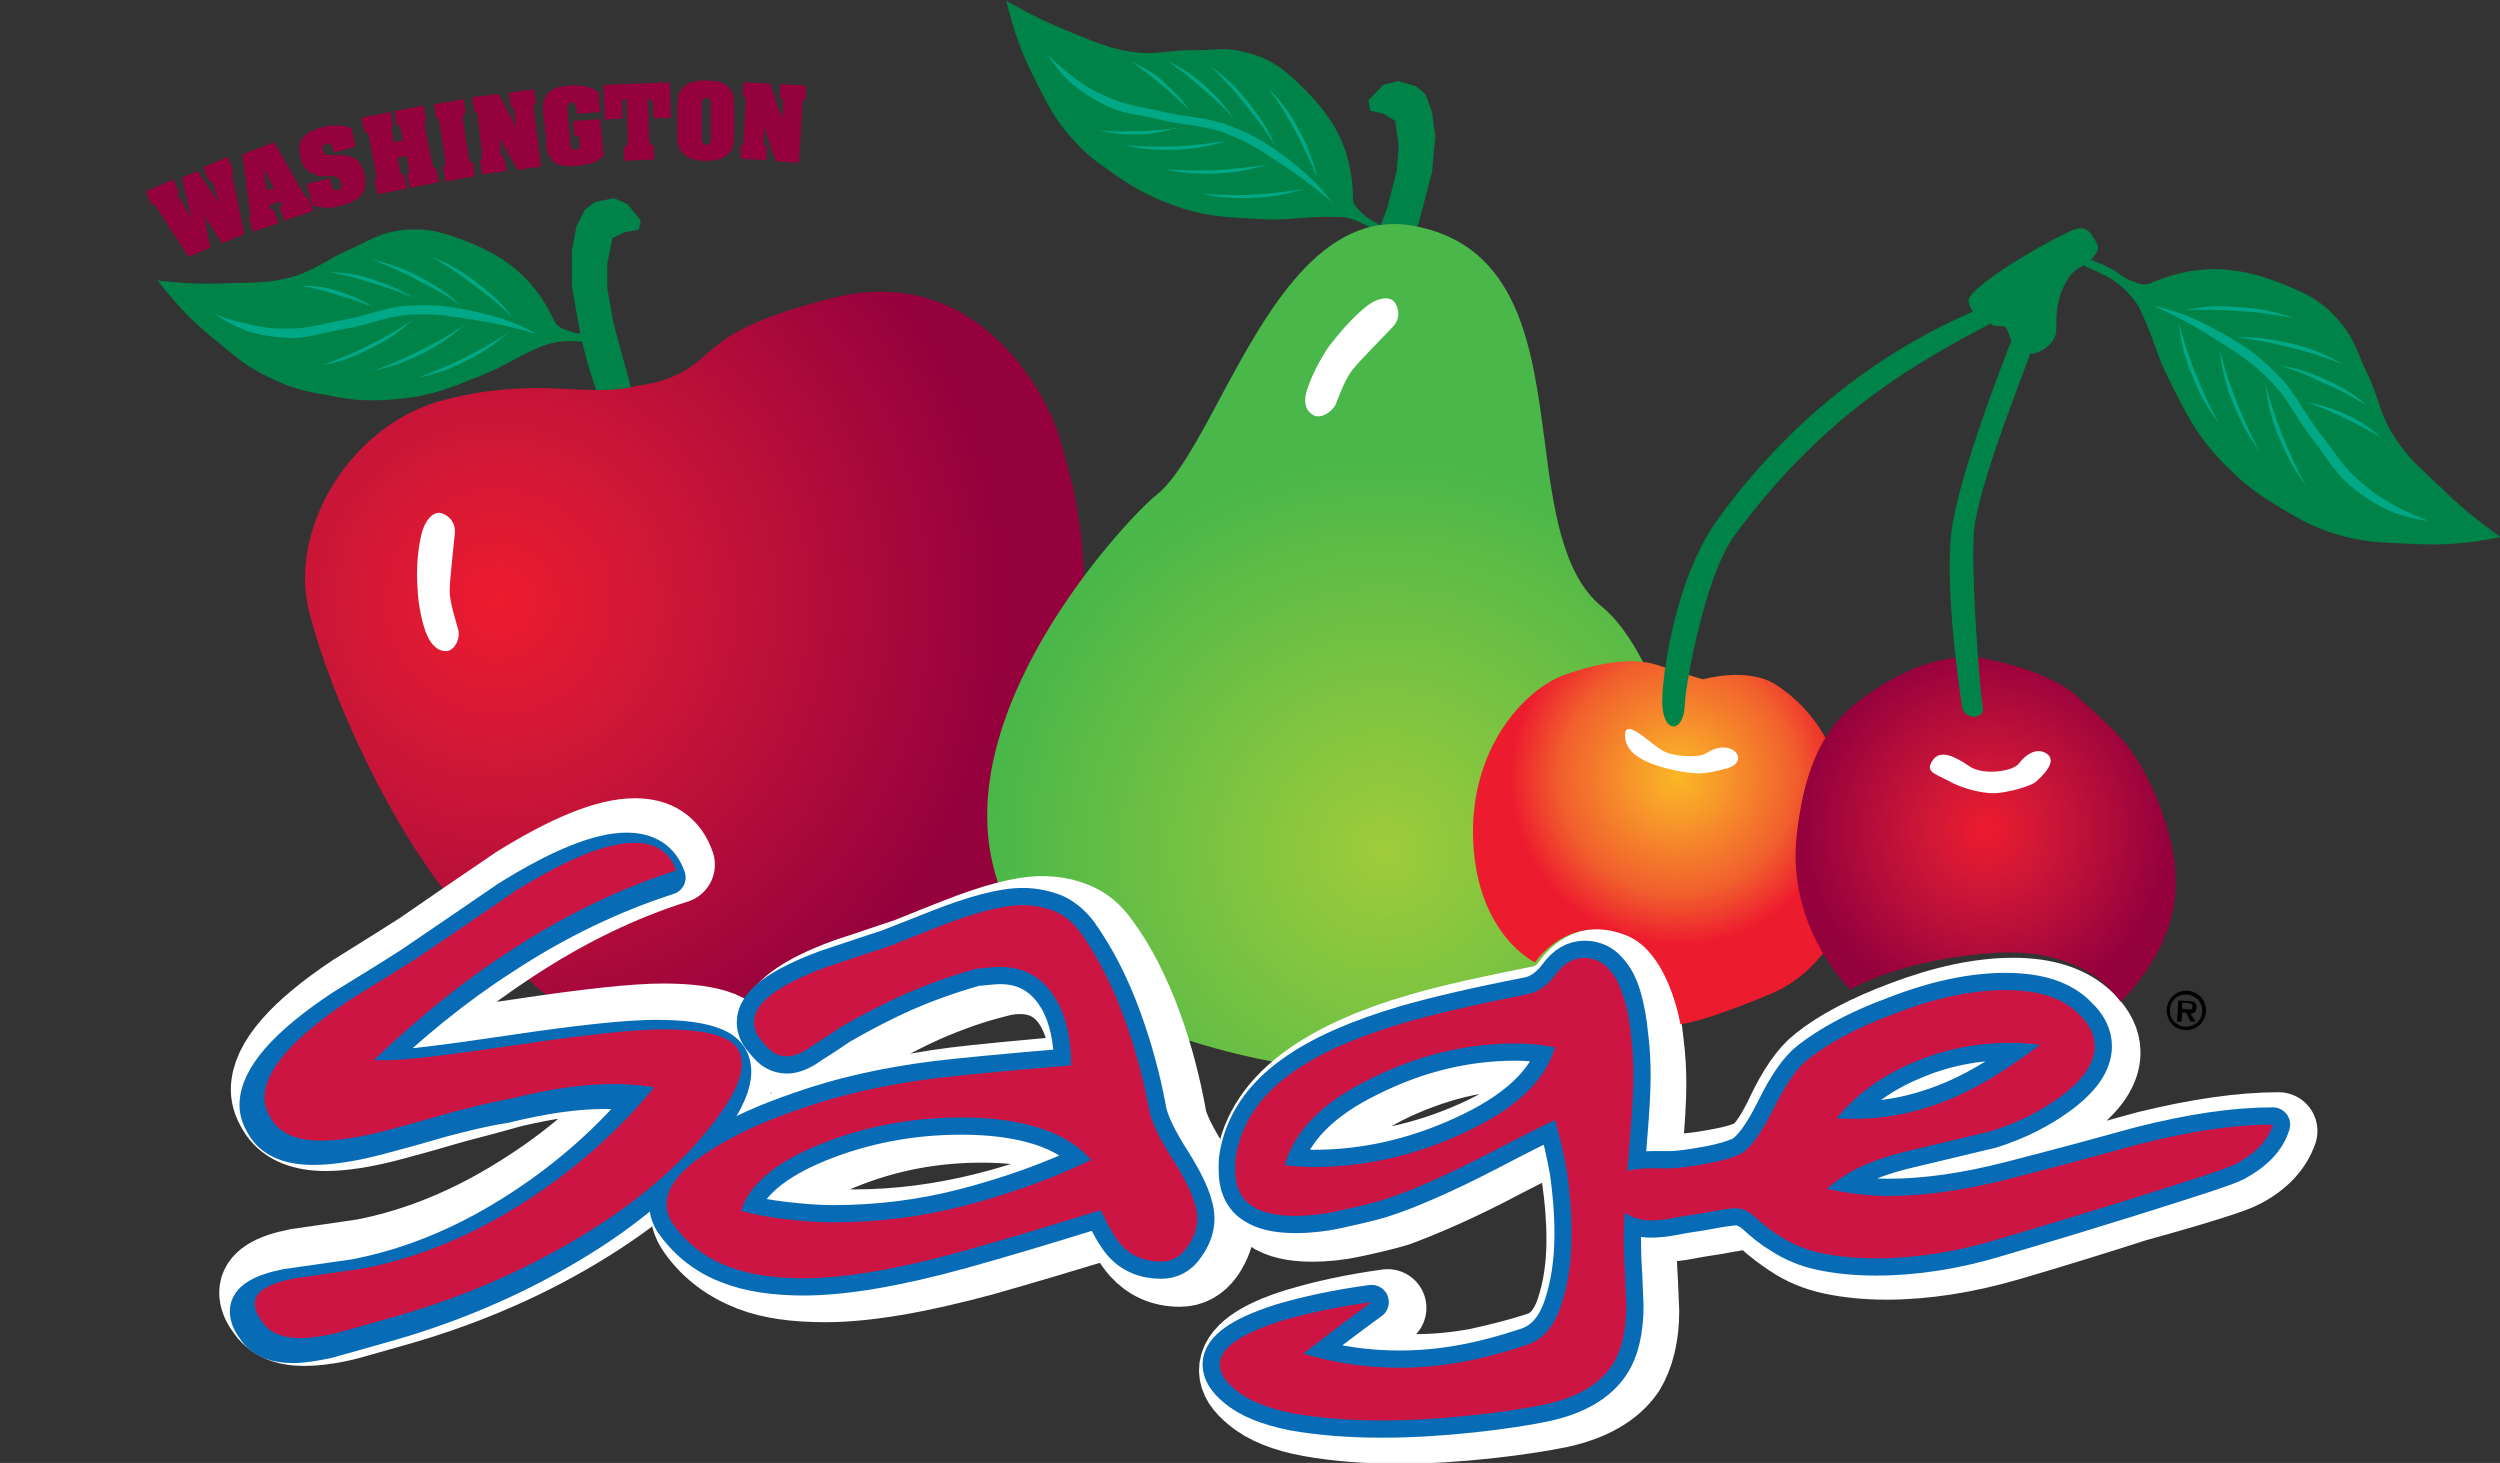 <?xml version="1.0" encoding="UTF-8"?> <svg xmlns="http://www.w3.org/2000/svg" xmlns:xlink="http://www.w3.org/1999/xlink" version="1.1" id="Layer_1" x="0px" y="0px" viewBox="0 0 388.6 227.4" style="enable-background:new 0 0 388.6 227.4;" xml:space="preserve"><rect x="0" y="0" width="388.6" height="227.4" fill="#333333" stroke="none"/> <style type="text/css"> .st0{fill:#008348;} .st1{fill:#00A886;} .st2{fill:url(#SVGID_1_);} .st3{fill:url(#SVGID_2_);} .st4{fill:#FFFFFF;} .st5{fill:#95013D;stroke:#231F20;} .st6{fill:#95013D;stroke:#FFFFFF;stroke-width:12.043;stroke-linecap:round;stroke-linejoin:round;} .st7{fill:none;stroke:#FFFFFF;stroke-width:12.043;stroke-linecap:round;stroke-linejoin:round;} .st8{fill:none;stroke:#076CB5;stroke-width:5.353;stroke-linecap:round;stroke-linejoin:round;} .st9{fill:#95013D;stroke:#076CB5;stroke-width:5.353;stroke-linecap:round;stroke-linejoin:round;} .st10{fill:#CD1543;} .st11{fill:#010101;} .st12{fill:#95013D;} .st13{fill:url(#SVGID_3_);} .st14{fill:url(#SVGID_4_);} .st15{fill:#FAA22B;} .st16{fill:#C32655;} .st17{fill:#C42655;} </style> <g> <polygon class="st0" points="98.1,60.3 95.4,50.4 94.4,44.9 94.4,41 95.2,37 97.1,36.1 99.3,35.7 99.6,34.3 97.5,31.7 95.4,30.8 92.5,31.4 90.9,32.6 89.6,35.2 88.9,39 88.9,44.5 90.2,51.9 91.2,56 93.1,62.1 98.1,60.3 "></polygon> <g> <path class="st0" d="M87,51.8c-3-7.4-7.1-11.4-14.5-14.3c-4-1.5-6.6-2.3-10.9-1.6c-2.9,0.5-4.4,1.6-7.1,2.8 c-3.7,1.6-5.4,3.3-9.3,4.4c-3.4,0.9-5.5,0.8-9.1,0.9c-4.5,0.2-7.1,0.1-11.6-0.4c3.3,4.2,5.4,6.4,9.5,9.7c2.9,2.4,4.5,3.8,7.9,5.4 c3.3,1.6,5.3,2.1,8.8,2.7c3.9,0.8,6.2,1,10.2,0.7c5.8-0.4,8.9-1.7,14.3-3.9c3.5-1.4,5.2-2.8,8.6-4.2c1.3-0.6,2-0.8,3.3-1.4 L87,51.8L87,51.8z"></path> <path class="st0" d="M94.8,54.3c-0.2,0.1-2.8-1.1-4.7-1.2c-2.3-0.2-3.7,0-5.9,0.7c-1.1,0.4-1.7,0.6-2.6,1.2l2.8-3.9l1.4-1.8 c0.2,0.4,0.3,0.6,0.6,1c0.6,0.7,1.3,0.9,2.2,1.2c1.3,0.5,2.2,0.3,3.6,0.6c1.1,0.3,1.7,0.5,2.8,0.9C95,53.5,95.3,54.1,94.8,54.3 L94.8,54.3z"></path> <path class="st1" d="M83.6,52c-3.6-1.1-5.7-1.6-9.5-2.2c-3.9-0.6-6.1-1.1-10-0.9c-4.1,0.2-6.3,1.5-10.4,2.2 c-3.7,0.6-5.7,1.6-9.5,1.4c-4.4-0.3-7.1-1.2-10.8-3.7c1.7,0.7,2.6,1,4.4,1.4c2.6,0.6,4.2,0.9,6.8,0.9c3.5,0,5.5-0.8,9-1.4 c4-0.7,6.1-2,10.1-2.2c4.1-0.2,6.4,0.1,10.4,1C78.1,49.4,80.2,50.2,83.6,52L83.6,52z"></path> <path class="st1" d="M79.8,49.5c-1.7-2.2-2.9-3.4-5.1-5.1c-2.7-2.1-4.4-3.2-7.6-4.5c2.9,1.7,4.5,2.8,7.2,4.9 C76.6,46.5,77.8,47.5,79.8,49.5L79.8,49.5z"></path> <path class="st1" d="M71.8,47.6c-2.1-1.9-3.4-2.8-5.9-4.2c-3-1.6-4.9-2.3-8.2-3.1c3.2,1.2,4.9,2,7.9,3.6 C68.1,45.2,69.5,46,71.8,47.6L71.8,47.6z"></path> <path class="st1" d="M64.4,46.4c-2.1-1.3-3.4-1.9-5.7-2.7c-2.8-1-4.5-1.3-7.5-1.4c2.9,0.5,4.5,1,7.3,1.9 C60.9,44.9,62.2,45.4,64.4,46.4L64.4,46.4z"></path> <path class="st1" d="M58,47.7c-1.5-0.9-2.5-1.4-4.2-2c-2.7-1-4.3-1.3-7.1-1.3c2.7,0.5,4.3,0.9,6.9,1.8 C55.4,46.7,56.3,47.1,58,47.7L58,47.7z"></path> <path class="st1" d="M65,58.7c2.8-0.6,4.3-1.1,6.8-2.3c3.1-1.5,4.8-2.6,7.3-4.8c-2.8,1.9-4.5,2.8-7.5,4.3 C69.1,57.1,67.6,57.7,65,58.7L65,58.7z"></path> <path class="st1" d="M58.1,57.6c2.8-0.6,4.3-1.1,6.8-2.3c3.1-1.5,4.8-2.6,7.3-4.8c-2.8,1.9-4.5,2.8-7.5,4.3 C62.2,56,60.8,56.6,58.1,57.6L58.1,57.6z"></path> <path class="st1" d="M50.1,56.8c2.8-0.6,4.3-1.1,6.8-2.3c3.1-1.5,4.8-2.6,7.3-4.8c-2.8,1.9-4.5,2.8-7.5,4.3 C54.2,55.2,52.7,55.8,50.1,56.8L50.1,56.8z"></path> </g> <radialGradient id="SVGID_1_" cx="77.459" cy="93.53" r="78.192" gradientUnits="userSpaceOnUse"> <stop offset="0" style="stop-color:#ED1B2E"></stop> <stop offset="0.332" style="stop-color:#CE1737"></stop> <stop offset="1" style="stop-color:#95013D"></stop> </radialGradient> <path class="st2" d="M98.9,60l-0.4,0.1c-7.6,1.7-15-1.6-29.2,2C54.9,65.6,44.8,81.8,48,94.9C51.3,108,60.9,129.4,72,142 c11.1,12.6,25.7,24.5,35,22.2c9.4-2.3,12.8-10.3,17-11.3c4.3-1.1,15.4,3.5,21.5,2c6.1-1.5,17.6-14.9,21.5-42.5 c3.9-27.6-0.8-38.4-2.2-44c-1.4-5.6-12.1-27.9-35.3-22.1c-22.8,5.7-16.9,10.2-27.8,13.2L98.9,60L98.9,60z"></path> </g> <g> <path class="st0" d="M210.3,32.8c0.3-7.9-1.9-13.4-7.5-18.9c-3-3-5.1-4.8-9.3-5.8c-2.9-0.8-4.7-0.3-7.7-0.3 c-4-0.1-6.3,0.9-10.2,0.2c-3.5-0.6-5.4-1.5-8.7-2.8c-4.2-1.7-6.5-2.8-10.5-5.1c1.3,5.1,2.3,8,4.7,12.7c1.7,3.3,2.6,5.3,5,8.1 c2.3,2.8,4,4,7,6.1c3.3,2.3,5.3,3.4,9,4.8c5.4,2,8.9,2,14.7,2.3c3.7,0.1,5.8-0.4,9.6-0.4c1.4,0,2.2,0,3.6,0.1L210.3,32.8 L210.3,32.8z"></path> <polygon class="st0" points="212.1,41.7 215.7,32.1 217.1,26.6 217.4,22.7 216.9,18.8 215.1,17.7 213,17.2 212.7,15.6 215,13.2 217.3,12.6 220.1,13.4 221.6,14.7 222.6,17.4 223.1,21.2 222.6,26.7 220.7,34 219.4,38 217,43.9 212.1,41.7 "></polygon> <path class="st0" d="M216.5,38.2c-0.3,0-2.1-2.1-3.8-3c-2-1.1-3.4-1.5-5.7-1.7c-1.1-0.1-1.8-0.1-2.9,0l4.1-2.4l1.9-1 c0,0.4,0,0.7,0.2,1.1c0.3,0.9,0.8,1.3,1.5,2c1,1,1.9,1.2,3,2c0.9,0.7,1.4,1.1,2.2,2C216.9,37.6,217,38.2,216.5,38.2L216.5,38.2z"></path> <path class="st1" d="M207.2,31.6c-2.8-2.5-4.6-3.8-7.7-5.9c-3.3-2.1-5.1-3.5-8.8-4.9c-3.9-1.5-6.4-1.2-10.4-2.2 c-3.6-0.9-5.9-0.8-9.2-2.6c-3.9-2.1-6-4-8.4-7.7c1.2,1.3,2,2,3.4,3.1c2.1,1.7,3.4,2.5,5.9,3.6c3.2,1.5,5.3,1.5,8.8,2.4 c3.9,0.9,6.4,0.7,10.2,2.1c3.8,1.4,5.8,2.7,9.1,5.1C203.1,27,204.8,28.5,207.2,31.6L207.2,31.6z"></path> <path class="st1" d="M204.8,27.7c-0.7-2.7-1.3-4.3-2.5-6.8c-1.6-3-2.7-4.7-5.1-7.1c2,2.8,3,4.4,4.6,7.4 C203,23.7,203.7,25.1,204.8,27.7L204.8,27.7z"></path> <path class="st1" d="M198.2,22.7c-1.1-2.6-2-4-3.7-6.2c-2.1-2.7-3.5-4.1-6.3-6.2c2.4,2.4,3.7,3.8,5.8,6.5 C195.8,19,196.7,20.3,198.2,22.7L198.2,22.7z"></path> <path class="st1" d="M191.9,18.6c-1.4-2-2.3-3.1-4.1-4.8c-2.2-2-3.6-3-6.3-4.3c2.4,1.7,3.7,2.7,5.9,4.7 C189.3,15.8,190.3,16.8,191.9,18.6L191.9,18.6z"></path> <path class="st1" d="M184.9,17.2c-1-1.5-1.7-2.3-3-3.5c-2-2-3.4-2.9-6-4.1c2.3,1.6,3.5,2.6,5.6,4.4 C182.9,15.2,183.6,15.9,184.9,17.2L184.9,17.2z"></path> <path class="st1" d="M186.7,30.1c2.8,0.6,4.4,0.7,7.2,0.7c3.4-0.1,5.4-0.4,8.7-1.4c-3.3,0.5-5.2,0.7-8.6,0.9 C191.1,30.4,189.5,30.3,186.7,30.1L186.7,30.1z"></path> <path class="st1" d="M181,26.3c2.8,0.6,4.4,0.7,7.2,0.7c3.4-0.1,5.4-0.4,8.7-1.4c-3.3,0.5-5.2,0.7-8.6,0.9 C185.4,26.5,183.8,26.5,181,26.3L181,26.3z"></path> <path class="st1" d="M174.8,22.6c2.8,0.6,4.4,0.7,7.2,0.7c3.4-0.1,5.4-0.4,8.7-1.4c-3.3,0.5-5.2,0.7-8.6,0.9 C179.2,22.8,177.6,22.8,174.8,22.6L174.8,22.6z"></path> <radialGradient id="SVGID_2_" cx="215.204" cy="132.285" r="62.163" gradientUnits="userSpaceOnUse"> <stop offset="0" style="stop-color:#9FCC3B"></stop> <stop offset="1" style="stop-color:#49B749"></stop> </radialGradient> <path class="st3" d="M219.7,35.1L219.7,35.1c-14.2-2.6-22.9,13.5-29.9,26.5c-3.4,6.4-6.9,12.9-10,15.3c-3.9,3-31.5,31.9-25.5,57.4 c3.6,15.5,18.2,25.8,43.4,30.7c40,7.8,55.2-5.3,60.9-17.7c8.8-19.1-1.1-46.2-9.6-53c-6.2-5-7.6-15.6-8.9-25.8 C238.2,54.2,236.2,38.1,219.7,35.1z"></path> <path class="st4" d="M204.1,64.5c1.1,0.7,2.9-0.4,3.5-1.6c0.5-1.2,1.5-4.1,2.7-5.5c1.1-1.4,4.7-5,6.2-6.6c1.5-1.6,0.7-3.6,0-4.1 c-0.6-0.5-2.2-0.6-4.2,1c-2,1.6-4,3.9-5.7,6.1c-1.6,2.3-2.9,5.1-3.4,6.7C202.6,62.3,202.8,63.7,204.1,64.5L204.1,64.5z"></path> <path class="st1" d="M170.9,20.3c1.8,0.4,2.8,0.5,4.6,0.6c2.8,0.1,4.5-0.2,7.2-1c-2.8,0.4-4.3,0.5-7.1,0.5 C173.7,20.5,172.7,20.4,170.9,20.3L170.9,20.3z"></path> </g> <g> <path class="st5" d="M301.6,165.6c4.8-2.1,9.9-3.1,15.4-3.1c1.5,0,2.9,0.1,4.4,0.3c-4.8,3.6-9.2,6.4-13.4,8.2 c-5.1,2.2-10.2,3.3-15.2,3.3c-0.5,0-1,0-1.5,0c-0.5,0-1,0-1.5-0.1C292.9,170.6,296.8,167.7,301.6,165.6L301.6,165.6z M351.9,181.4 c3.1-1.7,5-3.7,5.7-6.1c-5.9,0-12.7,1-20.6,3c-6.5,1.8-13.2,3.6-20.2,5.4c-7,1.8-13.3,2.7-19,2.7c-3,0-6.2-0.4-9.5-1.1 c2.7-2.5,6.6-4.4,11.8-5.7c2.9-0.7,7.5-1.8,13.8-3.3c4.1-1.3,7.6-3.1,10.5-5.2c3.7-2.7,5.5-5.3,5.5-8c0-1.7-0.8-3.4-2.4-5 c-2.5-2.6-6.3-3.8-11.5-3.8c-5.1,0-10.9,1.2-17.3,3.7c-5.7,2.1-10.1,4.5-13.3,7c-1.8,1.4-3.6,4-5.5,7.9c-1.9,3.8-3.6,6.1-5.1,6.9 c-1.1,0.5-2.7,1-4.8,1.4c-2.2,0.4-4,0.7-5.7,0.8c-1.1,0-2.1,0-3.1,0c-1.9,0-3.5,0.2-4.6,0.6c-1.1,0.4-1.6,1.2-1.6,2.4 c0,0.4,0.2,1.1,0.5,2.1c0.3,1,1,1.7,2,2.2c1,0.5,2.1,0.8,3.4,0.8c1,0,2.2-0.1,3.7-0.4c1.5-0.3,2.9-0.5,4.2-0.7 c2.7-0.5,4.5-0.8,5.4-0.8c0.8,0,1.7,0.4,2.6,1.1c1.5,1.4,2.9,2.5,4.1,3.2c2,1.3,4.1,2.2,6.6,2.7c2.4,0.5,5.2,0.8,8.4,0.8 c6.1,0,12.6-1,19.4-3.1c6.8-2,13.4-4.1,19.8-6C345,183.9,350.6,182.1,351.9,181.4L351.9,181.4z"></path> <g> <path class="st6" d="M70.7,171.6c-4.1,1.2-7.3,2.1-9.6,2.7c-4.4,1.2-7.9,1.7-10.5,1.7c-3.5,0-6-1-7.4-3c-0.8-1.2-1.3-2.4-1.3-3.6 c0-4.2,4.4-9.3,13.1-15.1c5.3-3.3,8.8-5.5,10.5-6.6c4.9-3.4,9.9-6.8,14.9-10.2c7.9-4.9,14-7.4,18.3-7.4c3.3,0,5.4,1.4,6.4,4.3 c-8.6,2.7-17.1,6.8-25.6,12.4c-7.2,4.7-14.2,10.3-21,16.9h2c2.9,0,9.6-0.8,20.2-2.4c10.6-1.6,18-2.4,22.4-2.4 c3.9,0,6.9,0.4,8.9,1.2c2,0.8,3.1,2.2,3.1,4.2c0,1.9-1.1,4.4-3.2,7.4c-5.1,7.2-12.5,13.7-22.2,19.5c-9,5.4-18.9,9.5-29.5,12.4 c-4.5,1.3-7,2-7.7,2.1c-2,0.4-3.7,0.6-5.2,0.6c-3,0-5-0.9-6.2-2.8c-0.7-0.9-1-1.8-1-2.6c0-1.8,2-3.1,6.1-3.9 c3.4-0.5,6.9-1,10.3-1.5c8.8-1.7,17.3-5.3,25.6-10.7c7.5-4.8,13.9-10.6,19.3-17.2c-2.5-0.4-4.7-0.5-6.4-0.5 c-4.3,0-9.4,0.7-15.4,2.1C76.8,170,73.8,170.8,70.7,171.6L70.7,171.6z"></path> <path class="st7" d="M130.8,178.9c6.9-2.8,14.1-4.2,21.8-4.2c4.5,0,8.5,0.5,12,1.6c3.5,1.1,6.1,2.7,8,5c-6.1,2.9-12.6,5.3-19.4,7 c-6.8,1.7-13.6,2.6-20.3,2.6c-2.3,0-4.8-0.2-7.3-0.5c-2.5-0.3-4.8-0.7-6.8-1.3C119.9,185.1,123.9,181.6,130.8,178.9L130.8,178.9z M158.5,151.6c3.9,0,6.8,1.8,8.7,5.3c1.4,2.7,2.2,6,2.2,9.9c-10.7,0.9-17.7,1.6-20.9,2c-7.8,1-14.8,2.6-20.9,4.7 c-4.9,1.6-9.2,3.6-12.8,5.7c-5.1,3.1-7.7,6.1-7.7,8.9c0,1.2,0.4,2.2,1.2,3.3c2.1,2.9,4.9,5,8.5,6.4c3.1,1.2,6.9,1.7,11.5,1.7 c6.3,0,14.4-1.4,24.4-4.1c5.3-1.5,12.4-3.6,21.3-6.3c1,2.3,2,4.1,3,5.2c1.6,1.8,3.7,2.8,6.4,2.8c1.6,0,2.9-0.7,4-2.2 c1-1.5,1.6-3,1.6-4.5c0-2.1-1.2-4.9-3.5-8.6c-2.3-3.7-3.7-6.4-4-8.3c-0.9-4.9-2.1-9.5-3.7-13.9c-1.9-5.2-4.1-9.6-6.8-13.2 c-1.1-1.5-2.4-2.6-3.9-3.2c-1.4-0.6-3.1-1-5.1-1c-3.1,0-7.6,1.2-13.4,3.5c-1.8,0.7-4.3,1.7-7.5,3c-3.1,1-6.2,2.1-9.3,3.1 c-7.5,2.7-11.2,5.6-11.2,8.5c0,1,0.4,1.9,1.1,2.9c0.8,0.9,1.4,1.6,1.9,1.9c0.5,0.3,1.1,0.5,1.9,0.5c1.1,0,2.3-0.5,3.9-1.5 c0.9-0.5,2.3-1.5,4.3-2.9c3.8-2.2,7.1-3.9,10-5.2c3.7-1.6,7.3-2.9,10.9-3.8C156,151.8,157.3,151.6,158.5,151.6L158.5,151.6z"></path> <path class="st6" d="M215.4,168.7c7.3-3.6,14.7-5.4,22.4-5.4c2.1,0,4.1,0.2,6,0.5c-1.5,5.2-6.4,9.7-14.5,13.3 c-7.4,3.3-15,5-22.7,5c-1.5,0-3-0.1-4.5-0.3C203.7,176.8,208.1,172.4,215.4,168.7L215.4,168.7z M234,180c4.1-2.1,7.4-3.8,9.8-4.9 c0.8,2.6,1.4,5.3,1.9,8.2c0.4,2.8,0.7,6,0.7,9.4c0,4.3-0.6,8-1.7,11.2c-1.1,3.2-2.9,5.2-5.3,6c-3.3,1.1-6.6,1.9-9.8,2.6 c-3.3,0.6-6.5,0.9-9.6,0.9c-5.1,0-10-0.7-14.8-2.2c3.5-2.7,7-5.3,10.5-7.9c-5.1,0.7-9.8,1.7-14.1,3c-6.1,1.9-9.2,4.2-9.2,6.7 c0,1.3,0.8,2.5,2.4,3.8c2,1.7,5,2.9,8.9,3.6c3.9,0.7,8.5,1.1,13.7,1.1c4.6,0,9.2-0.3,13.8-0.8c4.6-0.5,8.4-1.1,11.3-1.7 c4.9-1.1,8.3-3.1,10.3-6c1.4-2.3,2.2-5.4,2.2-9.3c0-0.2-0.1-1.7-0.2-4.6c-0.2-2.9-0.2-4.9-0.2-6c0-2.1,0.3-7.2,1-15.4 c0.3-3.7,0.5-6.7,0.5-9.1c0-2.1-0.1-4.3-0.4-6.5c-0.2-2.2-0.6-4.1-1.1-5.8c-0.5-1.7-1.2-3-2-3.9c-1.1-1.3-2.5-2-4.1-2 c-1.7,0-3.2,0.9-4.4,2.6c-1.2,1.7-2.7,2.7-4.5,3.1c-8.1,1.6-14.4,3-18.8,4.3c-7.3,2.1-13,4.7-17.1,7.6c-5.1,3.6-8,7.9-8.7,12.9 c-0.1,0.5-0.1,1.2-0.1,2c0,2.6,0.9,4.5,2.6,5.7c1.4,1,3.6,1.5,6.5,1.5c1.9,0,4-0.2,6.3-0.7c2.3-0.5,4.6-1,6.9-1.7 C221.2,186.2,226.9,183.8,234,180L234,180z"></path> <path class="st6" d="M298.8,166.2c4.7-2.1,9.8-3.1,15.3-3.1c1.4,0,2.9,0.1,4.3,0.3c-4.7,3.6-9.2,6.3-13.2,8.1 c-5.1,2.2-10.1,3.3-15,3.3c-0.5,0-1,0-1.4,0c-0.5,0-1,0-1.4-0.1C290.2,171.1,294,168.3,298.8,166.2L298.8,166.2z M348.5,181.8 c3.1-1.6,4.9-3.7,5.7-6c-5.8,0-12.6,1-20.4,2.9c-6.4,1.8-13.1,3.5-20,5.3c-6.9,1.8-13.1,2.7-18.8,2.7c-3,0-6.1-0.4-9.4-1.1 c2.7-2.5,6.6-4.4,11.7-5.6c2.9-0.7,7.4-1.8,13.6-3.3c4-1.3,7.5-3.1,10.4-5.2c3.6-2.7,5.4-5.3,5.4-7.9c0-1.7-0.8-3.3-2.4-4.9 c-2.5-2.5-6.3-3.8-11.3-3.8c-5.1,0-10.8,1.2-17.1,3.6c-5.6,2.1-10,4.4-13.1,6.9c-1.8,1.4-3.6,4-5.4,7.8c-1.8,3.8-3.5,6.1-5.1,6.8 c-1,0.5-2.6,1-4.8,1.4c-2.1,0.4-4,0.7-5.6,0.8c-1.1,0-2.1,0-3,0c-1.9,0-3.4,0.2-4.5,0.5c-1.1,0.4-1.6,1.2-1.6,2.4 c0,0.4,0.2,1.1,0.5,2c0.3,0.9,1,1.7,1.9,2.2c1,0.5,2.1,0.8,3.4,0.8c1,0,2.2-0.1,3.7-0.4c1.5-0.3,2.9-0.5,4.2-0.7 c2.7-0.5,4.4-0.8,5.3-0.8c0.8,0,1.6,0.4,2.5,1.1c1.5,1.4,2.9,2.4,4.1,3.2c1.9,1.3,4.1,2.2,6.5,2.7c2.4,0.5,5.2,0.8,8.3,0.8 c6,0,12.4-1,19.2-3c6.8-2,13.3-4,19.5-6C341.7,184.3,347.3,182.5,348.5,181.8L348.5,181.8z"></path> </g> <g> <g> <path class="st8" d="M69,174c-4.1,1.2-7.4,2.1-9.7,2.7c-4.4,1.2-8,1.7-10.6,1.7c-3.6,0-6.1-1-7.5-3c-0.8-1.2-1.3-2.4-1.3-3.6 c0-4.3,4.4-9.4,13.3-15.3c5.4-3.3,8.9-5.5,10.6-6.6c5-3.4,10-6.8,15.1-10.3c8-5,14.2-7.5,18.5-7.5c3.3,0,5.5,1.4,6.5,4.3 c-8.7,2.8-17.3,6.9-25.8,12.5c-7.3,4.7-14.3,10.4-21.2,17.1h2c2.9,0,9.7-0.8,20.4-2.4c10.7-1.6,18.2-2.4,22.7-2.4 c4,0,7,0.4,9,1.2c2.1,0.8,3.1,2.2,3.1,4.2c0,2-1.1,4.5-3.2,7.5c-5.2,7.3-12.7,13.9-22.5,19.7c-9.1,5.4-19.1,9.6-29.8,12.5 c-4.5,1.3-7.1,2-7.8,2.2c-2,0.4-3.7,0.7-5.2,0.7c-3,0-5.1-0.9-6.2-2.8c-0.7-0.9-1-1.8-1-2.6c0-1.8,2.1-3.1,6.2-3.9 c3.5-0.5,7-1,10.5-1.5c8.9-1.7,17.5-5.3,25.9-10.8c7.5-4.9,14-10.7,19.5-17.4c-2.5-0.4-4.7-0.5-6.5-0.5c-4.3,0-9.5,0.7-15.5,2.2 C75.2,172.4,72.1,173.2,69,174L69,174z"></path> <path class="st9" d="M127.4,177.9c6.9-2.8,14.3-4.2,22-4.2c4.6,0,8.6,0.5,12.1,1.6c3.5,1.1,6.2,2.8,8.1,5 c-6.2,3-12.7,5.3-19.6,7.1c-6.9,1.8-13.7,2.6-20.5,2.6c-2.4,0-4.8-0.2-7.4-0.5c-2.6-0.3-4.9-0.7-6.9-1.3 C116.4,184.2,120.5,180.7,127.4,177.9L127.4,177.9z M155.5,150.3c3.9,0,6.8,1.8,8.8,5.3c1.5,2.7,2.2,6.1,2.2,10 c-10.8,0.9-17.8,1.6-21.1,2c-7.9,1-14.9,2.6-21.1,4.8c-5,1.7-9.3,3.6-12.9,5.8c-5.2,3.1-7.8,6.1-7.8,9c0,1.2,0.4,2.3,1.2,3.3 c2.1,2.9,5,5.1,8.5,6.4c3.1,1.2,7,1.8,11.6,1.8c6.3,0,14.6-1.4,24.7-4.2c5.4-1.5,12.5-3.6,21.5-6.4c1.1,2.4,2.1,4.1,3,5.2 c1.6,1.9,3.8,2.8,6.4,2.8c1.6,0,3-0.7,4-2.2c1.1-1.5,1.6-3,1.6-4.5c0-2.1-1.2-5-3.5-8.7c-2.4-3.7-3.7-6.5-4-8.3 c-0.9-4.9-2.2-9.6-3.8-14c-1.9-5.3-4.2-9.7-6.8-13.4c-1.1-1.5-2.4-2.6-3.9-3.3c-1.5-0.6-3.2-1-5.1-1c-3.2,0-7.7,1.2-13.5,3.5 c-1.8,0.7-4.3,1.7-7.6,3c-3.2,1-6.3,2.1-9.4,3.1c-7.6,2.8-11.3,5.6-11.3,8.6c0,1,0.4,2,1.2,2.9c0.8,1,1.4,1.6,2,1.9 c0.5,0.3,1.2,0.5,1.9,0.5c1.1,0,2.4-0.5,3.9-1.6c0.9-0.6,2.4-1.5,4.4-2.9c3.8-2.2,7.2-3.9,10.1-5.2c3.7-1.6,7.4-2.9,11-3.9 C153,150.5,154.3,150.3,155.5,150.3L155.5,150.3z"></path> <path class="st9" d="M213,167.7c7.4-3.7,14.9-5.5,22.6-5.5c2.1,0,4.1,0.2,6.1,0.6c-1.5,5.3-6.4,9.8-14.6,13.5 c-7.5,3.4-15.1,5.1-22.9,5.1c-1.5,0-3-0.1-4.5-0.3C201.2,175.8,205.6,171.3,213,167.7L213,167.7z M231.8,179.1 c4.2-2.2,7.4-3.8,9.9-5c0.8,2.6,1.4,5.4,1.9,8.2c0.4,2.9,0.7,6,0.7,9.5c0,4.3-0.6,8.1-1.7,11.3c-1.1,3.2-2.9,5.2-5.4,6 c-3.3,1.1-6.6,2-9.9,2.6c-3.3,0.6-6.5,0.9-9.7,0.9c-5.1,0-10.1-0.7-15-2.2c3.5-2.7,7-5.4,10.6-8c-5.2,0.7-10,1.7-14.3,3 c-6.2,2-9.3,4.2-9.3,6.7c0,1.3,0.8,2.6,2.4,3.9c2,1.7,5,2.9,9,3.7c3.9,0.7,8.6,1.1,13.8,1.1c4.6,0,9.3-0.3,14-0.8 c4.7-0.5,8.5-1.1,11.4-1.7c5-1.1,8.4-3.1,10.4-6.1c1.5-2.3,2.2-5.4,2.2-9.4c0-0.2-0.1-1.7-0.2-4.6c-0.2-2.9-0.2-4.9-0.2-6.1 c0-2.1,0.3-7.3,1-15.6c0.3-3.7,0.5-6.8,0.5-9.2c0-2.2-0.1-4.3-0.4-6.6c-0.2-2.2-0.6-4.2-1.1-5.9c-0.5-1.7-1.2-3-2-3.9 c-1.1-1.4-2.5-2-4.1-2c-1.7,0-3.2,0.9-4.4,2.6c-1.3,1.7-2.8,2.8-4.6,3.1c-8.2,1.6-14.5,3.1-19,4.4c-7.4,2.2-13.1,4.7-17.3,7.7 c-5.1,3.6-8,8-8.8,13.1c-0.1,0.5-0.1,1.2-0.1,2c0,2.7,0.9,4.6,2.7,5.7c1.5,1,3.7,1.5,6.6,1.5c1.9,0,4.1-0.2,6.4-0.7 c2.3-0.5,4.6-1,7-1.7C218.9,185.3,224.7,182.8,231.8,179.1L231.8,179.1z"></path> <path class="st9" d="M297.3,165.2c4.8-2.1,9.9-3.1,15.4-3.1c1.5,0,2.9,0.1,4.4,0.3c-4.8,3.6-9.2,6.4-13.4,8.2 c-5.1,2.2-10.2,3.3-15.2,3.3c-0.5,0-1,0-1.5,0c-0.5,0-1,0-1.5-0.1C288.6,170.1,292.5,167.2,297.3,165.2L297.3,165.2z M347.6,180.9c3.1-1.7,5-3.7,5.7-6.1c-5.9,0-12.7,1-20.6,3c-6.5,1.8-13.2,3.6-20.2,5.4c-7,1.8-13.3,2.7-19,2.7 c-3,0-6.2-0.4-9.5-1.1c2.7-2.5,6.6-4.4,11.8-5.7c2.9-0.7,7.5-1.8,13.8-3.3c4.1-1.3,7.6-3.1,10.5-5.2c3.7-2.7,5.5-5.3,5.5-8 c0-1.7-0.8-3.4-2.4-4.9c-2.5-2.6-6.3-3.8-11.5-3.8c-5.1,0-10.9,1.2-17.3,3.7c-5.7,2.1-10.1,4.5-13.3,7c-1.8,1.4-3.6,4-5.5,7.9 c-1.9,3.8-3.6,6.1-5.1,6.9c-1.1,0.5-2.7,1-4.8,1.4c-2.2,0.4-4,0.7-5.7,0.8c-1.1,0-2.1,0-3.1,0c-2,0-3.5,0.2-4.6,0.6 c-1.1,0.4-1.6,1.2-1.6,2.4c0,0.4,0.2,1.1,0.5,2.1c0.3,1,1,1.7,2,2.2c1,0.5,2.1,0.8,3.4,0.8c1,0,2.2-0.1,3.7-0.4 c1.5-0.3,2.9-0.5,4.2-0.7c2.7-0.5,4.5-0.8,5.4-0.8c0.8,0,1.7,0.4,2.6,1.1c1.5,1.4,2.9,2.5,4.1,3.2c2,1.3,4.1,2.2,6.6,2.7 c2.4,0.5,5.2,0.8,8.4,0.8c6.1,0,12.6-1,19.4-3.1c6.8-2,13.4-4,19.8-6C340.7,183.4,346.3,181.6,347.6,180.9L347.6,180.9z"></path> </g> <g> <path class="st10" d="M70.2,172.9c-4.1,1.2-7.4,2.1-9.7,2.7c-4.4,1.2-8,1.7-10.6,1.7c-3.6,0-6.1-1-7.5-3 c-0.8-1.2-1.3-2.4-1.3-3.6c0-4.3,4.4-9.4,13.3-15.3c5.4-3.3,8.9-5.5,10.6-6.6c5-3.4,10-6.8,15.1-10.3c8-5,14.2-7.5,18.5-7.5 c3.3,0,5.5,1.4,6.5,4.3c-8.7,2.8-17.3,6.9-25.8,12.5c-7.3,4.7-14.3,10.4-21.2,17h2c2.9,0,9.7-0.8,20.4-2.4 c10.7-1.6,18.2-2.4,22.7-2.4c4,0,7,0.4,9,1.2c2.1,0.8,3.1,2.2,3.1,4.2c0,2-1.1,4.5-3.2,7.5c-5.2,7.3-12.7,13.9-22.5,19.7 c-9.1,5.4-19.1,9.6-29.8,12.5c-4.5,1.3-7.1,2-7.8,2.2c-2,0.4-3.7,0.7-5.2,0.7c-3,0-5.1-0.9-6.2-2.8c-0.7-0.9-1-1.8-1-2.6 c0-1.8,2.1-3.1,6.2-3.9c3.5-0.5,7-1,10.5-1.5c8.9-1.7,17.5-5.3,25.9-10.8c7.5-4.9,14-10.7,19.5-17.4c-2.5-0.4-4.7-0.5-6.5-0.5 c-4.3,0-9.5,0.7-15.5,2.2C76.4,171.3,73.3,172.1,70.2,172.9L70.2,172.9z"></path> <path class="st10" d="M127.4,177.9c6.9-2.8,14.3-4.2,22-4.2c4.6,0,8.6,0.5,12.1,1.6c3.5,1.1,6.2,2.8,8.1,5 c-6.2,3-12.7,5.3-19.6,7.1c-6.9,1.8-13.7,2.6-20.5,2.6c-2.4,0-4.8-0.2-7.4-0.5c-2.6-0.3-4.9-0.7-6.9-1.3 C116.4,184.2,120.5,180.7,127.4,177.9L127.4,177.9z M155.5,150.3c3.9,0,6.8,1.8,8.8,5.3c1.5,2.7,2.2,6.1,2.2,10 c-10.8,0.9-17.8,1.6-21.1,2c-7.9,1-14.9,2.6-21.1,4.8c-5,1.7-9.3,3.6-12.9,5.8c-5.2,3.1-7.8,6.1-7.8,9c0,1.2,0.4,2.3,1.2,3.3 c2.1,2.9,5,5.1,8.5,6.4c3.1,1.2,7,1.8,11.6,1.8c6.3,0,14.6-1.4,24.7-4.2c5.4-1.5,12.5-3.6,21.5-6.4c1.1,2.4,2.1,4.1,3,5.2 c1.6,1.9,3.8,2.8,6.4,2.8c1.6,0,3-0.7,4-2.2c1.1-1.5,1.6-3,1.6-4.5c0-2.1-1.2-5-3.5-8.7c-2.4-3.7-3.7-6.5-4-8.3 c-0.9-4.9-2.2-9.6-3.8-14c-1.9-5.3-4.2-9.7-6.8-13.4c-1.1-1.5-2.4-2.6-3.9-3.3c-1.5-0.6-3.2-1-5.1-1c-3.2,0-7.7,1.2-13.5,3.5 c-1.8,0.7-4.3,1.7-7.6,3c-3.2,1-6.3,2.1-9.4,3.1c-7.6,2.8-11.3,5.6-11.3,8.6c0,1,0.4,2,1.2,2.9c0.8,1,1.4,1.6,2,1.9 c0.5,0.3,1.2,0.5,1.9,0.5c1.1,0,2.4-0.5,3.9-1.6c0.9-0.6,2.4-1.5,4.4-2.9c3.8-2.2,7.2-3.9,10.1-5.2c3.7-1.6,7.4-2.9,11-3.9 C153,150.5,154.3,150.3,155.5,150.3L155.5,150.3z"></path> <path class="st10" d="M213,167.7c7.4-3.7,14.9-5.5,22.6-5.5c2.1,0,4.1,0.2,6.1,0.6c-1.5,5.3-6.4,9.8-14.6,13.5 c-7.5,3.4-15.1,5.1-22.9,5.1c-1.5,0-3-0.1-4.5-0.3C201.2,175.8,205.6,171.3,213,167.7L213,167.7z M231.8,179.1 c4.2-2.2,7.4-3.8,9.9-5c0.8,2.6,1.4,5.4,1.9,8.2c0.4,2.9,0.7,6,0.7,9.5c0,4.3-0.6,8.1-1.7,11.3c-1.1,3.2-2.9,5.2-5.4,6 c-3.3,1.1-6.6,2-9.9,2.6c-3.3,0.6-6.5,0.9-9.7,0.9c-5.1,0-10.1-0.7-15-2.2c3.5-2.7,7-5.4,10.6-8c-5.2,0.7-10,1.7-14.3,3 c-6.2,2-9.3,4.2-9.3,6.7c0,1.3,0.8,2.6,2.4,3.9c2,1.7,5,2.9,9,3.7c3.9,0.7,8.6,1.1,13.8,1.1c4.6,0,9.3-0.3,14-0.8 c4.7-0.5,8.5-1.1,11.4-1.7c5-1.1,8.4-3.1,10.4-6.1c1.5-2.3,2.2-5.4,2.2-9.4c0-0.2-0.1-1.7-0.2-4.6c-0.2-2.9-0.2-4.9-0.2-6.1 c0-2.1,0.3-7.3,1-15.6c0.3-3.7,0.5-6.8,0.5-9.2c0-2.2-0.1-4.3-0.4-6.6c-0.2-2.2-0.6-4.2-1.2-5.9c-0.5-1.7-1.2-3-2-3.9 c-1.1-1.4-2.5-2-4.1-2c-1.7,0-3.2,0.9-4.4,2.6c-1.3,1.7-2.8,2.8-4.6,3.1c-8.2,1.6-14.5,3.1-19,4.4c-7.4,2.2-13.1,4.7-17.3,7.7 c-5.1,3.6-8,8-8.8,13.1c-0.1,0.5-0.1,1.2-0.1,2c0,2.7,0.9,4.6,2.7,5.7c1.5,1,3.7,1.5,6.6,1.5c1.9,0,4.1-0.2,6.4-0.7 c2.3-0.5,4.6-1,7-1.7C218.9,185.3,224.7,182.8,231.8,179.1L231.8,179.1z"></path> <path class="st10" d="M297.3,165.2c4.8-2.1,9.9-3.1,15.4-3.1c1.5,0,2.9,0.1,4.4,0.3c-4.8,3.6-9.2,6.4-13.4,8.2 c-5.1,2.2-10.2,3.3-15.2,3.3c-0.5,0-1,0-1.5,0c-0.5,0-1,0-1.5-0.1C288.6,170.1,292.5,167.2,297.3,165.2L297.3,165.2z M347.6,180.9c3.1-1.7,5-3.7,5.7-6.1c-5.9,0-12.7,1-20.6,3c-6.5,1.8-13.2,3.6-20.2,5.4c-7,1.8-13.3,2.7-19,2.7 c-3,0-6.2-0.4-9.5-1.1c2.7-2.5,6.6-4.4,11.8-5.7c2.9-0.7,7.5-1.8,13.8-3.3c4.1-1.3,7.6-3.1,10.5-5.2c3.7-2.7,5.5-5.3,5.5-8 c0-1.7-0.8-3.4-2.4-4.9c-2.5-2.6-6.3-3.8-11.5-3.8c-5.1,0-10.9,1.2-17.3,3.7c-5.7,2.1-10.1,4.5-13.3,7c-1.8,1.4-3.6,4-5.5,7.9 c-1.9,3.8-3.6,6.1-5.1,6.9c-1.1,0.5-2.7,1-4.8,1.4c-2.2,0.4-4,0.7-5.7,0.8c-1.1,0-2.1,0-3.1,0c-1.9,0-3.5,0.2-4.6,0.6 c-1.1,0.4-1.6,1.2-1.6,2.4c0,0.4,0.2,1.1,0.5,2.1c0.3,1,1,1.7,2,2.2c1,0.5,2.1,0.8,3.4,0.8c1,0,2.2-0.1,3.7-0.4 c1.5-0.3,2.9-0.5,4.2-0.7c2.7-0.5,4.5-0.8,5.4-0.8c0.8,0,1.7,0.4,2.6,1.1c1.5,1.4,2.9,2.5,4.1,3.2c2,1.3,4.1,2.2,6.6,2.7 c2.4,0.5,5.2,0.8,8.4,0.8c6.1,0,12.6-1,19.4-3.1c6.8-2,13.4-4,19.8-6C340.7,183.4,346.3,181.6,347.6,180.9L347.6,180.9z"></path> </g> </g> </g> <path class="st11" d="M336.8,156.9c0.1-1.7,1.5-3,3.2-2.9c1.7,0.1,3,1.5,2.9,3.2c-0.1,1.7-1.5,3-3.2,2.9 C338,160.1,336.7,158.6,336.8,156.9L336.8,156.9z M342.3,157.2c0.1-1.4-1-2.5-2.4-2.6c-1.4-0.1-2.6,1-2.6,2.4 c-0.1,1.4,1,2.5,2.4,2.6C341.1,159.6,342.3,158.6,342.3,157.2L342.3,157.2z M341.3,158.8l-0.8,0l-0.7-1.4l-0.6,0l-0.1,1.4l-0.7,0 l0.2-3.3l1.6,0.1c0.3,0,0.7,0,0.9,0.2c0.3,0.2,0.4,0.5,0.3,0.9c0,0.6-0.4,0.8-0.9,0.9L341.3,158.8L341.3,158.8z M340.2,156.9 c0.4,0,0.6,0,0.6-0.5c0-0.4-0.5-0.5-0.8-0.5l-0.8,0l0,0.9L340.2,156.9L340.2,156.9z"></path> <g> <path class="st12" d="M36.2,26.4c0,0.1-0.1,0.2-0.1,0.3c0,0.1,0,0.2,0,0.3c0,0.1,0,0.2,0,0.3c0,0.1,0,0.3,0.1,0.5l1.8,8.6l-3.5,1.4 l-1.9-3c0-0.1,0-0.1-0.1-0.1l-0.2-0.4c-0.1-0.1-0.2-0.3-0.2-0.4C32,33.8,32,33.7,32,33.7l-0.2-0.4c0,0,0,0,0-0.1c0,0,0-0.1-0.1-0.1 l0,0l0.1,0.2l0.1,0.5c0,0.2,0.1,0.4,0.2,0.6C32,34.7,32,34.9,32,35l0.7,3.5l-3.4,1.4l-4.8-7.4c-0.1-0.2-0.2-0.3-0.3-0.4 S24.1,32,24,31.9c-0.1-0.1-0.2-0.1-0.2-0.1c-0.1,0-0.2-0.1-0.3-0.1l-0.8-2l4.3-1.8l0.8,2c-0.1,0.2-0.2,0.3-0.2,0.4 c0,0.1,0,0.2,0.1,0.3c0,0,0,0.1,0.1,0.1c0,0,0,0.1,0.1,0.1l0.1,0.1l1,1.8l0.1,0.2l0.2,0.3c0.1,0.1,0.1,0.2,0.2,0.3 c0.1,0.1,0.1,0.2,0.2,0.4l0,0l0-0.2c0-0.1-0.1-0.2-0.1-0.4c0-0.1,0-0.2-0.1-0.2l-0.1-0.3c0-0.1,0-0.1,0-0.1s0-0.1,0-0.1l-1.1-5 l2.4-1l2.7,4l0.2,0.4l0.3,0.4c0.1,0.1,0.1,0.2,0.1,0.2c0,0.1,0.1,0.2,0.1,0.3l0,0c-0.1-0.2-0.1-0.4-0.2-0.6 c-0.1-0.2-0.1-0.3-0.1-0.5l-0.1-0.4l-0.4-1.4c0-0.1,0-0.1,0-0.1l-0.1-0.2L33,28.4c-0.1-0.3-0.3-0.4-0.6-0.4l-0.8-2l3.8-1.6 L36.2,26.4z"></path> <path class="st12" d="M42.6,22.1l4.3,7.5c0.2,0.4,0.4,0.7,0.6,0.9c0.1,0.2,0.3,0.2,0.5,0.3l0.7,2l-4.5,1.5l-0.7-2 c0.2-0.2,0.3-0.5,0.2-0.7c0,0,0-0.1,0-0.1c0,0,0-0.1-0.1-0.1l0-0.1l-1.7,0.6c0,0.1,0,0.2,0,0.2c0,0,0,0.1,0,0.1 c0.1,0.3,0.3,0.5,0.7,0.5l0.7,2l-3.9,1.3l-0.7-2c0.1-0.2,0.2-0.3,0.2-0.5s0-0.4-0.1-0.8l-1.1-8.7L42.6,22.1z M42.6,29.3l-1-1.9 c-0.1-0.2-0.1-0.3-0.2-0.3c0-0.1-0.1-0.1-0.1-0.3c-0.1-0.1-0.1-0.2-0.2-0.4c-0.1-0.2-0.1-0.3-0.2-0.4l-0.1-0.2l0,0 c0.1,0.3,0.1,0.5,0.2,0.8c0.1,0.3,0.1,0.6,0.1,0.8l0.4,2.1L42.6,29.3z"></path> <path class="st12" d="M55.3,22.8l-3.4,0.9l0-0.1c-0.1-0.2-0.1-0.4-0.2-0.5c0-0.1-0.1-0.3-0.1-0.3c-0.1-0.2-0.2-0.3-0.4-0.4 c-0.2-0.1-0.3-0.1-0.5-0.1c-0.2,0.1-0.4,0.2-0.5,0.4c-0.1,0.2-0.1,0.4,0,0.7c0,0.1,0.1,0.3,0.1,0.4c0.1,0.1,0.2,0.2,0.3,0.2 c0.1,0.1,0.3,0.1,0.4,0.1s0.4,0,0.7,0l1.1,0c0.6,0,1.1,0.1,1.5,0.2c0.4,0.1,0.8,0.3,1.1,0.5c0.3,0.2,0.5,0.5,0.7,0.9 s0.4,0.8,0.5,1.3c0.3,1.3,0.2,2.4-0.3,3.1c-0.5,0.8-1.6,1.4-3.1,1.8c-0.4,0.1-0.8,0.2-1.2,0.3c-0.4,0.1-0.7,0.1-1.1,0.1 c-0.4,0-0.7,0-1.1-0.1c-0.4-0.1-0.8-0.2-1.2-0.3l-0.9-3.3l3.5-0.9l0.1,0.3c0.1,0.3,0.1,0.5,0.2,0.7c0,0.2,0.1,0.3,0.1,0.4 c0.1,0.2,0.2,0.3,0.4,0.4c0.2,0.1,0.3,0.1,0.5,0.1c0.2-0.1,0.4-0.2,0.5-0.4c0.1-0.2,0.1-0.5,0-0.8c-0.1-0.3-0.3-0.6-0.5-0.8 c-0.1-0.1-0.1-0.1-0.2-0.1c-0.1,0-0.1,0-0.3-0.1s-0.3,0-0.4,0s-0.4,0-0.7,0c-0.4,0-0.7,0-1,0c-0.3,0-0.5,0-0.7-0.1 C49,27,48.9,27,48.7,27c-0.2,0-0.3-0.1-0.4-0.2c-0.4-0.2-0.7-0.5-1-0.8c-0.3-0.4-0.5-0.9-0.6-1.5c-0.3-1.3-0.2-2.3,0.3-3 c0.6-0.8,1.6-1.3,3-1.7c0.8-0.2,1.6-0.3,2.3-0.3c0.7,0,1.5,0.1,2.3,0.4L55.3,22.8z"></path> <path class="st12" d="M58.2,28.1c0.2-0.1,0.3-0.3,0.3-0.5c0-0.2,0-0.4-0.1-0.8l0-0.2l-1-5l0-0.2c-0.1-0.4-0.2-0.6-0.3-0.7 c-0.1-0.1-0.2-0.2-0.5-0.3l-0.4-2.1l4.5-0.9l0.4,2.1c-0.1,0.1-0.2,0.2-0.2,0.4c0,0.1,0,0.3,0,0.5l0.1,0.3l0,0.2l0.2,1.2l1.4-0.3 l-0.2-1.2l0-0.2l-0.1-0.3c-0.1-0.2-0.1-0.4-0.2-0.5c-0.1-0.1-0.2-0.2-0.4-0.2l-0.4-2.1l4.5-0.9l0.4,2.1C66.1,18.7,66,18.8,66,19 c0,0.2,0,0.4,0.1,0.8l0,0.2l1,5l0,0.2c0.1,0.4,0.2,0.6,0.2,0.7c0.1,0.1,0.2,0.2,0.5,0.3l0.4,2.1l-4.5,0.9l-0.4-2.1 c0.1-0.1,0.2-0.2,0.3-0.3c0-0.1,0-0.3,0-0.5l-0.1-0.4l0-0.2l-0.3-1.5l-1.4,0.3l0.3,1.5l0,0.2l0.1,0.3c0,0.2,0.1,0.4,0.2,0.5 c0.1,0.1,0.2,0.2,0.4,0.2l0.4,2.1l-4.5,0.9L58.2,28.1z"></path> <path class="st12" d="M68.9,26c0.2-0.1,0.3-0.3,0.3-0.4c0-0.2,0-0.4,0-0.8l0-0.2l-0.8-5l0-0.2c-0.1-0.4-0.1-0.6-0.2-0.8 s-0.2-0.2-0.4-0.3l-0.3-2.1l4.6-0.8l0.3,2.1C72.1,17.7,72,17.8,72,18c0,0.2,0,0.4,0,0.8l0,0.2l0.8,5l0,0.2c0,0.2,0.1,0.3,0.1,0.5 c0,0.1,0.1,0.2,0.1,0.3c0,0.1,0.1,0.1,0.2,0.2c0.1,0,0.2,0.1,0.3,0.1l0.3,2.1l-4.6,0.8L68.9,26z"></path> <path class="st12" d="M74.6,25c0.2-0.1,0.3-0.3,0.3-0.4c0-0.1,0-0.4,0-0.8l0-0.2l-0.6-5.1l0-0.2c0-0.4-0.1-0.6-0.2-0.8 c-0.1-0.1-0.2-0.2-0.4-0.3l-0.3-2.1l4.1-0.5l2.2,4.1l0.1,0.2l0.1,0.3l0.1,0.2c0.1,0.1,0.1,0.2,0.1,0.2c0,0,0,0.1,0.1,0.1l-0.2-1.9 l0-0.2c-0.1-0.4-0.1-0.7-0.2-0.8c-0.1-0.1-0.2-0.2-0.4-0.3l-0.3-2.1l3.9-0.5l0.3,2.1c-0.2,0.1-0.3,0.3-0.3,0.4s0,0.4,0,0.8l0,0.2 l1.1,8.5l-3.6,0.5l-2.3-3.9c0,0,0,0,0-0.1c0,0,0-0.1-0.1-0.1c-0.1-0.2-0.2-0.4-0.3-0.6c-0.1-0.2-0.2-0.3-0.2-0.4l0.2,1.9l0,0.2 c0,0.4,0.1,0.6,0.2,0.8c0.1,0.1,0.2,0.2,0.4,0.3l0.3,2.1l-3.8,0.5L74.6,25z"></path> <path class="st12" d="M93.3,17.4l-3.6,0.3l-0.1-0.8c-0.1-0.7-0.3-1-0.8-1c-0.2,0-0.4,0.1-0.5,0.3s-0.2,0.4-0.1,0.6l0,0.3l0.4,4.6 l0,0.3c0,0.2,0.1,0.4,0.1,0.6c0,0.1,0,0.2,0.1,0.3c0.1,0.3,0.3,0.4,0.7,0.4c0.3,0,0.4-0.1,0.5-0.3s0.1-0.5,0.1-0.9L90,21.1 l-0.7,0.1l-0.2-2.4l4.2-0.3l0.5,5.7c-0.5,0.5-1,0.9-1.7,1.1s-1.5,0.4-2.5,0.5c-1,0.1-1.8,0-2.4-0.1s-1.2-0.5-1.5-1 c-0.2-0.2-0.4-0.5-0.5-0.7c-0.1-0.3-0.2-0.6-0.3-1c0-0.1,0-0.1,0-0.2c0,0,0-0.1,0-0.2c0-0.1,0-0.2,0-0.3c0-0.1,0-0.3,0-0.5L84.5,18 l-0.1-0.7c0-0.7,0-1.3,0.2-1.8s0.4-0.9,0.8-1.2c0.7-0.6,1.7-0.9,3-1c0.9-0.1,1.7,0,2.5,0.1c0.8,0.2,1.5,0.5,2.1,0.9L93.3,17.4z"></path> <path class="st12" d="M97,22.9c0.2-0.1,0.4-0.3,0.5-0.5c0.1-0.2,0.1-0.4,0.1-0.8l0-0.2l-0.2-6c-0.3,0-0.5,0.1-0.6,0.2 c-0.1,0.1-0.1,0.3-0.1,0.6l0,0.1l0.1,2.1L94,18.6l-0.2-5.4l10.3-0.4l0.2,5.5l-2.7,0.1l-0.1-2.1l0-0.1c0-0.3-0.1-0.5-0.2-0.6 c-0.1-0.1-0.3-0.2-0.6-0.2l0.2,6l0,0.2c0,0.3,0.1,0.6,0.2,0.7c0.1,0.2,0.3,0.3,0.5,0.4l0.1,2.1L97,25L97,22.9z"></path> <path class="st12" d="M105.3,16.9l0-0.7c0-0.7,0.1-1.3,0.3-1.8c0.2-0.4,0.5-0.8,0.9-1.1c0.4-0.3,0.8-0.5,1.3-0.6 c0.5-0.1,1.2-0.2,1.9-0.2c0.8,0,1.5,0.1,2.1,0.2c0.5,0.2,1,0.4,1.4,0.8c0.3,0.3,0.6,0.7,0.7,1.1c0.2,0.4,0.2,1,0.2,1.6l0,0.7l0,3.7 l0,0.7c0,0.7-0.1,1.3-0.3,1.8c-0.2,0.4-0.5,0.8-0.9,1.1c-0.4,0.3-0.8,0.5-1.3,0.6c-0.5,0.1-1.2,0.2-1.9,0.2c-0.9,0-1.6-0.1-2.1-0.3 c-0.5-0.2-1-0.4-1.4-0.8c-0.3-0.3-0.6-0.7-0.7-1.1c-0.2-0.4-0.2-1-0.2-1.6l0-0.7L105.3,16.9z M110.5,16.7l0-0.2c0-0.3,0-0.5,0-0.6 c0-0.1,0-0.2-0.1-0.3c0-0.1-0.1-0.2-0.2-0.3c-0.1-0.1-0.2-0.1-0.4-0.1c-0.1,0-0.3,0-0.4,0.1c-0.1,0.1-0.2,0.2-0.2,0.3 c0,0.1-0.1,0.2-0.1,0.3c0,0.1,0,0.3,0,0.6l0,0.2l0,4.2l0,0.3c0,0.3,0,0.4,0,0.6c0,0.1,0,0.2,0.1,0.3c0,0.1,0.1,0.2,0.2,0.3 c0.1,0.1,0.2,0.1,0.4,0.1s0.3,0,0.4-0.1c0.1-0.1,0.2-0.2,0.2-0.3c0-0.1,0-0.2,0.1-0.3c0-0.1,0-0.3,0-0.6l0-0.3L110.5,16.7z"></path> <path class="st12" d="M115.1,22.7c0.2-0.1,0.3-0.2,0.4-0.3s0.1-0.4,0.1-0.8l0-0.2l0.3-5.1l0-0.2c0-0.4,0-0.6,0-0.8 s-0.2-0.3-0.4-0.4l0.1-2.1l4.1,0.2l1.5,4.4l0.1,0.2l0.1,0.3l0.1,0.3c0.1,0.1,0.1,0.2,0.1,0.2c0,0,0,0.1,0,0.1l0.1-2l0-0.2 c0-0.4,0-0.7-0.1-0.8c-0.1-0.2-0.2-0.3-0.4-0.3l0.1-2.1l4,0.2l-0.1,2.1c-0.2,0.1-0.3,0.2-0.4,0.4c-0.1,0.1-0.1,0.4-0.1,0.8l0,0.2 l-0.5,8.5l-3.6-0.2l-1.5-4.3c0,0,0,0,0-0.1c0,0,0-0.1,0-0.1c-0.1-0.2-0.2-0.4-0.2-0.6c-0.1-0.2-0.1-0.3-0.1-0.4l-0.1,1.9l0,0.2 c0,0.4,0,0.7,0.1,0.8c0.1,0.2,0.2,0.3,0.4,0.3l-0.1,2.1l-3.9-0.2L115.1,22.7z"></path> </g> <path class="st4" d="M69.5,101.2c1.3-0.2,2.1-2.1,1.7-3.4c-0.3-1.2-1.3-4.1-1.3-5.9c0-1.8,0.6-6.8,0.8-9c0.2-2.2-1.7-3.2-2.5-3.2 c-0.8,0-2.1,0.9-2.7,3.4c-0.6,2.5-0.8,5.5-0.6,8.3c0.1,2.8,0.8,5.8,1.5,7.4C67.1,100.3,68.1,101.3,69.5,101.2L69.5,101.2z"></path> <radialGradient id="SVGID_3_" cx="260.825" cy="120.789" r="26.083" gradientUnits="userSpaceOnUse"> <stop offset="0" style="stop-color:#FBB725"></stop> <stop offset="0.219" style="stop-color:#F89E2A"></stop> <stop offset="0.701" style="stop-color:#F15F2D"></stop> <stop offset="1" style="stop-color:#ED1B2E"></stop> </radialGradient> <path class="st13" d="M264.7,105.6c0,0,6.9-2,11.3,0.8c6.3,4.1,9.9,10.2,11.9,20.7c2,10.5-2,22.9-12.7,27.4c-10.7,4.5-14,4.7-14,4.7 s-1.8-11.2-8.4-13.8c-9.1-3.6-14.2,4.2-14.2,4.2s-8.9-4.2-9.6-18.7c-0.7-14.5,8-23.8,14.2-26c6.2-2.2,10.9-2.6,14.2-1.6 C260.7,104.4,264.7,105.6,264.7,105.6z"></path> <path class="st4" d="M265.2,117.1c-1,0.7-5.2,0.6-6.9-0.5c-2-1.2-5.8-5.2-5.7-2.2c0.1,3.1,3.8,4.5,8,5.4c4.2,0.8,4.9,0.3,7.6-0.3 C272.4,118.5,269.2,114.4,265.2,117.1L265.2,117.1z"></path> <radialGradient id="SVGID_4_" cx="308.668" cy="128.86" r="28.159" gradientUnits="userSpaceOnUse"> <stop offset="0" style="stop-color:#ED1B2E"></stop> <stop offset="0.332" style="stop-color:#CE1737"></stop> <stop offset="1" style="stop-color:#95013D"></stop> </radialGradient> <path class="st14" d="M309.5,102.6c0,0,8.8,1.6,13.3,5.6c4.4,4,7.6,6.5,10.3,11.4c2.7,4.9,6.4,14,4.6,22.1c-1.7,8.1-8.1,14-8.1,14 s-4.9-8.4-19.1-7.6c-14.6,0.8-22.9,5.7-22.9,5.7s-10-9.5-8.3-24.2c1.7-14.7,6.9-19.1,12.9-22.9C302.6,100.1,309.5,102.6,309.5,102.6 z"></path> <g> <g> <path class="st15" d="M269.3,121.5L269.3,121.5"></path> </g> <g> <path class="st16" d="M308.7,155.1"></path> <path class="st17" d="M308.8,155.1"></path> </g> <g> <g> <path class="st0" d="M310.3,49.8c-12,6.4-26.2,13.9-40.6,33.3c-4.9,6.6-7.8,24.4-7.8,26.2c-0.1,5.1-3.9,4.9-3.5-1.2 c0.2-4.2,2.1-18.6,8.9-27.8c6.8-9.2,19.7-24.1,42.3-33.1C313.5,45.6,313.1,48.3,310.3,49.8L310.3,49.8z"></path> <path class="st0" d="M305,110c-0.3-1.9-2.7-17.9-1.7-27.1c1.1-9.2,8.8-28.7,11-34.1c0.4-0.9,4-2,2.6,2.5 c-1.4,4.5-9.7,24.4-10.1,31.7c-0.4,7.3,1,24.8,1.4,26.9C308.6,111.9,305.4,111.9,305,110L305,110z"></path> <path class="st0" d="M306,46.8c0.4,2.8,2.4,1.6,3.4,3.4c0.5,0.8,1.5,0.3,2.2,0.6c0.7,0.3,0.6,2,1.3,2.3c0.7,0.4,2.5-0.4,2.3,1.2 c-0.2,1.6,3.6,0.1,4.3-2.2c0.4-1.1-0.4-4.1,1.3-7.6c1.7-3.5,3-2.6,4.4-4.3c1.4-1.7,1-1.9,0.2-3.3c-0.9-1.4-1.6-1.8-3.3-1.1 C316,38.6,305.7,45,306,46.8L306,46.8z"></path> <path class="st0" d="M332.1,45c7.7-3.8,14-4.2,22.1-1.1c4.3,1.7,7,2.9,9.9,6.6c2,2.5,2.4,4.5,3.8,7.4c1.9,3.9,2,6.6,4.4,10.2 c2.1,3.2,3.9,4.6,6.7,7.3c3.5,3.4,5.7,5.2,9.7,8.1c-5.7,1.1-9,1.3-14.7,1c-4-0.2-6.4-0.2-10.3-1.3c-3.8-1.1-5.8-2.2-9.1-4.2 c-3.7-2.2-5.7-3.7-8.8-6.8c-4.4-4.5-6-7.9-8.8-13.5c-1.8-3.6-2.2-6-3.9-9.6c-0.6-1.4-1-2.1-1.7-3.5L332.1,45L332.1,45z"></path> <path class="st0" d="M324,41.3c0.1,0.2,3,1.2,4.7,2.4c2,1.5,3,2.7,4.3,4.8c0.6,1.1,0.9,1.7,1.3,2.9l0.5-5.1l0.2-2.4 c-0.4,0.2-0.7,0.3-1.2,0.3c-1,0.1-1.6-0.2-2.6-0.6c-1.4-0.5-2-1.4-3.4-2c-1.1-0.6-1.8-0.8-2.9-1.3 C324.4,40.6,323.8,40.8,324,41.3L324,41.3z"></path> <path class="st1" d="M334.7,47.5c3.7,1.7,5.8,2.8,9.3,5c3.6,2.3,5.7,3.5,8.7,6.5c3.2,3.2,4,5.8,6.8,9.3c2.5,3.2,3.5,5.5,6.7,7.9 c3.8,2.9,6.6,4.1,11.4,4.8c-1.8-0.7-2.8-1.1-4.6-2c-2.6-1.4-4-2.3-6.2-4.2c-2.9-2.5-3.9-4.6-6.3-7.6c-2.7-3.5-3.5-6-6.6-9.1 c-3.1-3.1-5.3-4.6-9.2-6.7C341.1,49.4,338.8,48.5,334.7,47.5L334.7,47.5z"></path> <path class="st1" d="M339.6,48.2c3-0.6,4.8-0.7,7.8-0.5c3.7,0.2,5.8,0.6,9.3,1.8c-3.6-0.7-5.7-1-9.3-1.2 C344.4,48.1,342.7,48.1,339.6,48.2L339.6,48.2z"></path> <path class="st1" d="M347.5,52.4c3.1,0,4.8,0.2,7.8,0.8c3.6,0.8,5.6,1.6,8.9,3.4c-3.4-1.3-5.4-1.9-9-2.8 C352.2,53.1,350.5,52.8,347.5,52.4L347.5,52.4z"></path> <path class="st1" d="M354.3,56.8c2.6,0.4,4.1,0.9,6.5,1.9c3,1.3,4.6,2.2,7.1,4.3c-2.7-1.6-4.3-2.5-7.3-3.7 C358.3,58.1,356.9,57.6,354.3,56.8L354.3,56.8z"></path> <path class="st1" d="M358.6,62.5c1.9,0.4,3,0.7,4.8,1.4c2.8,1.1,4.4,2.1,6.7,4.1c-2.6-1.5-4.1-2.3-6.9-3.6 C361.5,63.6,360.4,63.2,358.6,62.5L358.6,62.5z"></path> <path class="st1" d="M351.4,70.4c-1.8-2.5-2.7-4-3.9-6.8c-1.5-3.4-2-5.5-2.5-9.2c1,3.5,1.6,5.5,3,8.9 C349.2,66.2,349.9,67.7,351.4,70.4L351.4,70.4z"></path> <path class="st1" d="M358.5,75.6c-1.8-2.5-2.7-4-3.9-6.8c-1.5-3.4-2-5.5-2.5-9.2c1,3.5,1.6,5.5,3,8.9 C356.3,71.3,357,72.9,358.5,75.6L358.5,75.6z"></path> </g> <path class="st1" d="M345,66c-1.8-2.5-2.7-4-3.9-6.8c-1.5-3.4-2-5.5-2.5-9.2c1,3.5,1.6,5.5,3,8.9C342.8,61.7,343.5,63.3,345,66 L345,66z"></path> </g> </g> <path class="st4" d="M317.9,117c-1.6-0.8-3.2,0.5-4.1,1.7c-0.9,1.2-5.5,1.9-7.7,0.4c-2.2-1.5-4.5-2.7-5.7-0.9 c-1.2,1.8,0.3,2,2.5,3.2c2.2,1.2,5.1,1.9,7,1.9c1.7,0,5.8-1,6.7-1.9C318.9,119.3,319.4,117.8,317.9,117L317.9,117z"></path> </svg> 